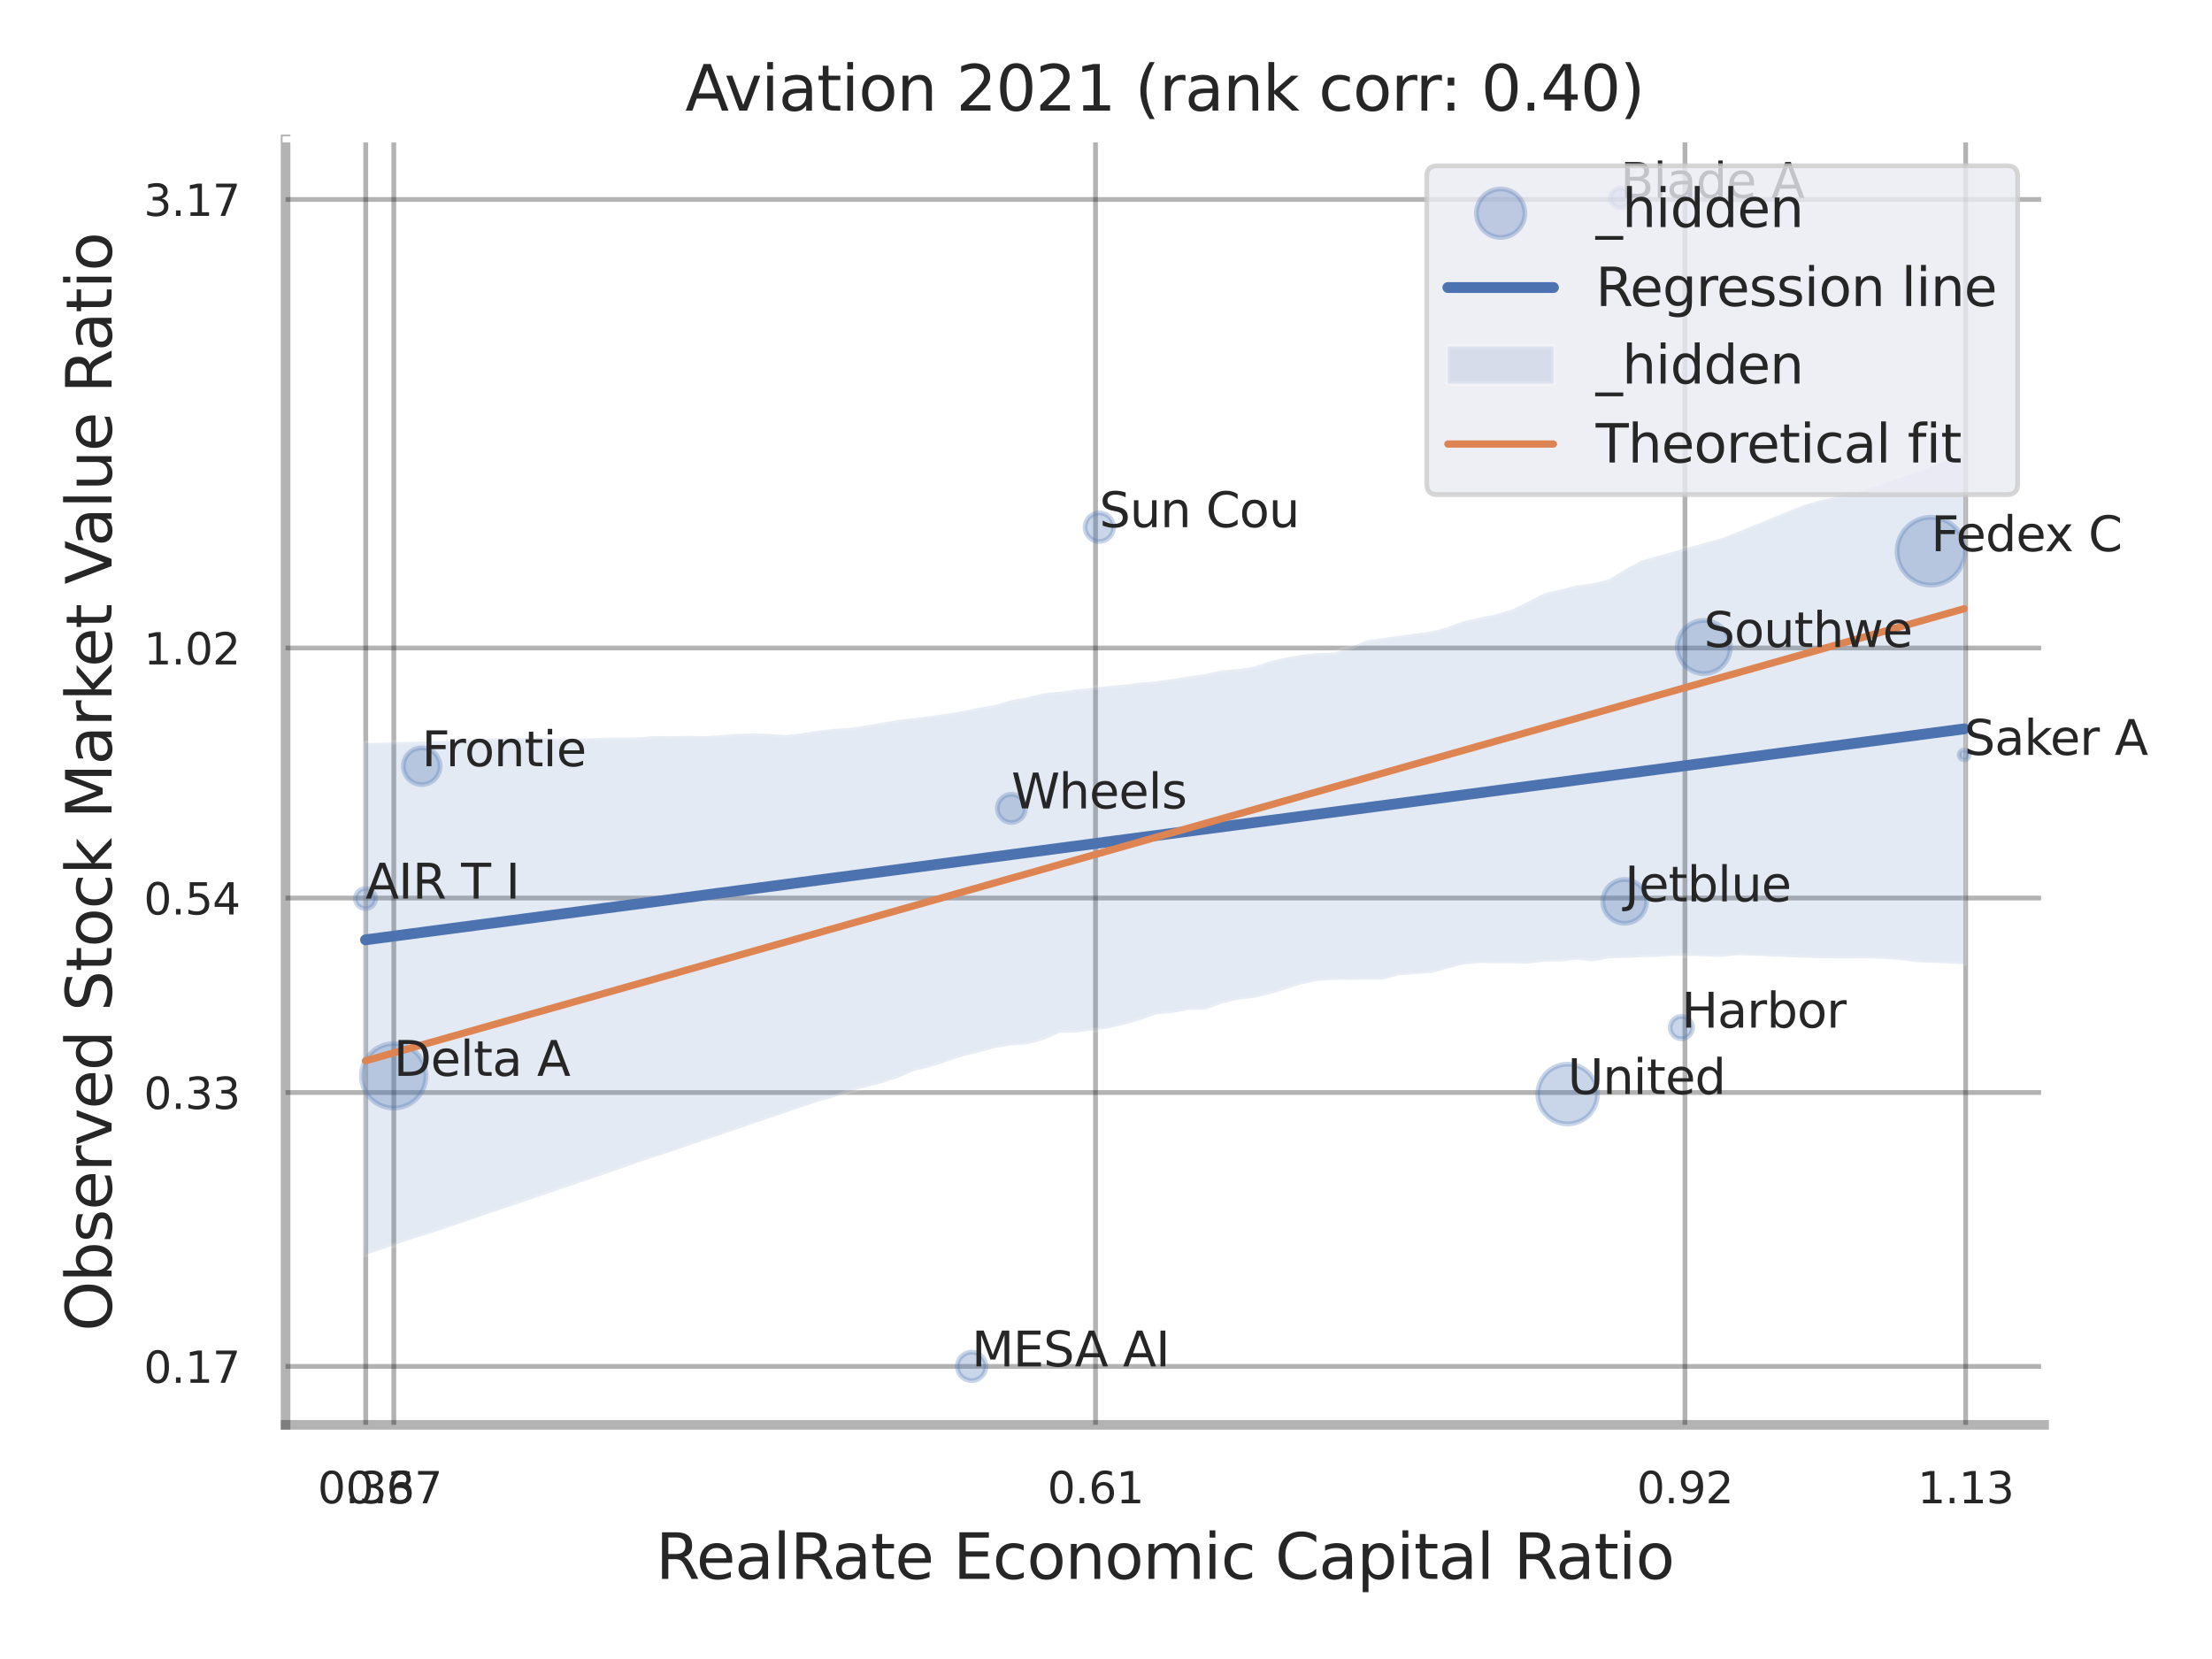 <?xml version="1.0" encoding="utf-8" standalone="no"?>
<!DOCTYPE svg PUBLIC "-//W3C//DTD SVG 1.1//EN"
  "http://www.w3.org/Graphics/SVG/1.1/DTD/svg11.dtd">
<svg xmlns:xlink="http://www.w3.org/1999/xlink" width="460.8pt" height="345.6pt" viewBox="0 0 460.8 345.6" xmlns="http://www.w3.org/2000/svg" version="1.1">
 <defs>
  <style type="text/css">*{stroke-linejoin: round; stroke-linecap: butt}</style>
 </defs>
 <g id="figure_1">
  <g id="patch_1">
   <path d="M 0 345.6 
L 460.8 345.6 
L 460.8 0 
L 0 0 
z
" style="fill: #ffffff"/>
  </g>
  <g id="axes_1">
   <g id="patch_2">
    <path d="M 59.49 296.82 
L 425.823 296.82 
L 425.823 29.04 
L 59.49 29.04 
z
" style="fill: #ffffff"/>
   </g>
   <g id="matplotlib.axis_1">
    <g id="xtick_1">
     <g id="line2d_1">
      <path d="M 76.191 296.82 
L 76.191 29.04 
" clip-path="url(#p0e4a8eac4a)" style="fill: none; stroke: #000000; stroke-opacity: 0.3; stroke-linecap: round"/>
     </g>
     <g id="text_1">
      <!-- 0.36 -->
      <g style="fill: #262626" transform="translate(66.172 313.159) scale(0.09 -0.09)">
       <defs>
        <path id="DejaVuSans-30" d="M 2034 4250 
Q 1547 4250 1301 3770 
Q 1056 3291 1056 2328 
Q 1056 1369 1301 889 
Q 1547 409 2034 409 
Q 2525 409 2770 889 
Q 3016 1369 3016 2328 
Q 3016 3291 2770 3770 
Q 2525 4250 2034 4250 
z
M 2034 4750 
Q 2819 4750 3233 4129 
Q 3647 3509 3647 2328 
Q 3647 1150 3233 529 
Q 2819 -91 2034 -91 
Q 1250 -91 836 529 
Q 422 1150 422 2328 
Q 422 3509 836 4129 
Q 1250 4750 2034 4750 
z
" transform="scale(0.016)"/>
        <path id="DejaVuSans-2e" d="M 684 794 
L 1344 794 
L 1344 0 
L 684 0 
L 684 794 
z
" transform="scale(0.016)"/>
        <path id="DejaVuSans-33" d="M 2597 2516 
Q 3050 2419 3304 2112 
Q 3559 1806 3559 1356 
Q 3559 666 3084 287 
Q 2609 -91 1734 -91 
Q 1441 -91 1130 -33 
Q 819 25 488 141 
L 488 750 
Q 750 597 1062 519 
Q 1375 441 1716 441 
Q 2309 441 2620 675 
Q 2931 909 2931 1356 
Q 2931 1769 2642 2001 
Q 2353 2234 1838 2234 
L 1294 2234 
L 1294 2753 
L 1863 2753 
Q 2328 2753 2575 2939 
Q 2822 3125 2822 3475 
Q 2822 3834 2567 4026 
Q 2313 4219 1838 4219 
Q 1578 4219 1281 4162 
Q 984 4106 628 3988 
L 628 4550 
Q 988 4650 1302 4700 
Q 1616 4750 1894 4750 
Q 2613 4750 3031 4423 
Q 3450 4097 3450 3541 
Q 3450 3153 3228 2886 
Q 3006 2619 2597 2516 
z
" transform="scale(0.016)"/>
        <path id="DejaVuSans-36" d="M 2113 2584 
Q 1688 2584 1439 2293 
Q 1191 2003 1191 1497 
Q 1191 994 1439 701 
Q 1688 409 2113 409 
Q 2538 409 2786 701 
Q 3034 994 3034 1497 
Q 3034 2003 2786 2293 
Q 2538 2584 2113 2584 
z
M 3366 4563 
L 3366 3988 
Q 3128 4100 2886 4159 
Q 2644 4219 2406 4219 
Q 1781 4219 1451 3797 
Q 1122 3375 1075 2522 
Q 1259 2794 1537 2939 
Q 1816 3084 2150 3084 
Q 2853 3084 3261 2657 
Q 3669 2231 3669 1497 
Q 3669 778 3244 343 
Q 2819 -91 2113 -91 
Q 1303 -91 875 529 
Q 447 1150 447 2328 
Q 447 3434 972 4092 
Q 1497 4750 2381 4750 
Q 2619 4750 2861 4703 
Q 3103 4656 3366 4563 
z
" transform="scale(0.016)"/>
       </defs>
       <use xlink:href="#DejaVuSans-30"/>
       <use xlink:href="#DejaVuSans-2e" transform="translate(63.623 0)"/>
       <use xlink:href="#DejaVuSans-33" transform="translate(95.41 0)"/>
       <use xlink:href="#DejaVuSans-36" transform="translate(159.033 0)"/>
      </g>
     </g>
    </g>
    <g id="xtick_2">
     <g id="line2d_2">
      <path d="M 82.038 296.82 
L 82.038 29.04 
" clip-path="url(#p0e4a8eac4a)" style="fill: none; stroke: #000000; stroke-opacity: 0.3; stroke-linecap: round"/>
     </g>
     <g id="text_2">
      <!-- 0.37 -->
      <g style="fill: #262626" transform="translate(72.019 313.159) scale(0.09 -0.09)">
       <defs>
        <path id="DejaVuSans-37" d="M 525 4666 
L 3525 4666 
L 3525 4397 
L 1831 0 
L 1172 0 
L 2766 4134 
L 525 4134 
L 525 4666 
z
" transform="scale(0.016)"/>
       </defs>
       <use xlink:href="#DejaVuSans-30"/>
       <use xlink:href="#DejaVuSans-2e" transform="translate(63.623 0)"/>
       <use xlink:href="#DejaVuSans-33" transform="translate(95.41 0)"/>
       <use xlink:href="#DejaVuSans-37" transform="translate(159.033 0)"/>
      </g>
     </g>
    </g>
    <g id="xtick_3">
     <g id="line2d_3">
      <path d="M 228.218 296.82 
L 228.218 29.04 
" clip-path="url(#p0e4a8eac4a)" style="fill: none; stroke: #000000; stroke-opacity: 0.3; stroke-linecap: round"/>
     </g>
     <g id="text_3">
      <!-- 0.61 -->
      <g style="fill: #262626" transform="translate(218.199 313.159) scale(0.09 -0.09)">
       <defs>
        <path id="DejaVuSans-31" d="M 794 531 
L 1825 531 
L 1825 4091 
L 703 3866 
L 703 4441 
L 1819 4666 
L 2450 4666 
L 2450 531 
L 3481 531 
L 3481 0 
L 794 0 
L 794 531 
z
" transform="scale(0.016)"/>
       </defs>
       <use xlink:href="#DejaVuSans-30"/>
       <use xlink:href="#DejaVuSans-2e" transform="translate(63.623 0)"/>
       <use xlink:href="#DejaVuSans-36" transform="translate(95.41 0)"/>
       <use xlink:href="#DejaVuSans-31" transform="translate(159.033 0)"/>
      </g>
     </g>
    </g>
    <g id="xtick_4">
     <g id="line2d_4">
      <path d="M 351.009 296.82 
L 351.009 29.04 
" clip-path="url(#p0e4a8eac4a)" style="fill: none; stroke: #000000; stroke-opacity: 0.3; stroke-linecap: round"/>
     </g>
     <g id="text_4">
      <!-- 0.92 -->
      <g style="fill: #262626" transform="translate(340.99 313.159) scale(0.09 -0.09)">
       <defs>
        <path id="DejaVuSans-39" d="M 703 97 
L 703 672 
Q 941 559 1184 500 
Q 1428 441 1663 441 
Q 2288 441 2617 861 
Q 2947 1281 2994 2138 
Q 2813 1869 2534 1725 
Q 2256 1581 1919 1581 
Q 1219 1581 811 2004 
Q 403 2428 403 3163 
Q 403 3881 828 4315 
Q 1253 4750 1959 4750 
Q 2769 4750 3195 4129 
Q 3622 3509 3622 2328 
Q 3622 1225 3098 567 
Q 2575 -91 1691 -91 
Q 1453 -91 1209 -44 
Q 966 3 703 97 
z
M 1959 2075 
Q 2384 2075 2632 2365 
Q 2881 2656 2881 3163 
Q 2881 3666 2632 3958 
Q 2384 4250 1959 4250 
Q 1534 4250 1286 3958 
Q 1038 3666 1038 3163 
Q 1038 2656 1286 2365 
Q 1534 2075 1959 2075 
z
" transform="scale(0.016)"/>
        <path id="DejaVuSans-32" d="M 1228 531 
L 3431 531 
L 3431 0 
L 469 0 
L 469 531 
Q 828 903 1448 1529 
Q 2069 2156 2228 2338 
Q 2531 2678 2651 2914 
Q 2772 3150 2772 3378 
Q 2772 3750 2511 3984 
Q 2250 4219 1831 4219 
Q 1534 4219 1204 4116 
Q 875 4013 500 3803 
L 500 4441 
Q 881 4594 1212 4672 
Q 1544 4750 1819 4750 
Q 2544 4750 2975 4387 
Q 3406 4025 3406 3419 
Q 3406 3131 3298 2873 
Q 3191 2616 2906 2266 
Q 2828 2175 2409 1742 
Q 1991 1309 1228 531 
z
" transform="scale(0.016)"/>
       </defs>
       <use xlink:href="#DejaVuSans-30"/>
       <use xlink:href="#DejaVuSans-2e" transform="translate(63.623 0)"/>
       <use xlink:href="#DejaVuSans-39" transform="translate(95.41 0)"/>
       <use xlink:href="#DejaVuSans-32" transform="translate(159.033 0)"/>
      </g>
     </g>
    </g>
    <g id="xtick_5">
     <g id="line2d_5">
      <path d="M 409.481 296.82 
L 409.481 29.04 
" clip-path="url(#p0e4a8eac4a)" style="fill: none; stroke: #000000; stroke-opacity: 0.3; stroke-linecap: round"/>
     </g>
     <g id="text_5">
      <!-- 1.13 -->
      <g style="fill: #262626" transform="translate(399.462 313.159) scale(0.09 -0.09)">
       <use xlink:href="#DejaVuSans-31"/>
       <use xlink:href="#DejaVuSans-2e" transform="translate(63.623 0)"/>
       <use xlink:href="#DejaVuSans-31" transform="translate(95.41 0)"/>
       <use xlink:href="#DejaVuSans-33" transform="translate(159.033 0)"/>
      </g>
     </g>
    </g>
    <g id="xtick_6"/>
    <g id="xtick_7"/>
    <g id="xtick_8"/>
    <g id="text_6">
     <!-- RealRate Economic Capital Ratio -->
     <g style="fill: #262626" transform="translate(136.603 328.908) scale(0.13 -0.13)">
      <defs>
       <path id="DejaVuSans-52" d="M 2841 2188 
Q 3044 2119 3236 1894 
Q 3428 1669 3622 1275 
L 4263 0 
L 3584 0 
L 2988 1197 
Q 2756 1666 2539 1819 
Q 2322 1972 1947 1972 
L 1259 1972 
L 1259 0 
L 628 0 
L 628 4666 
L 2053 4666 
Q 2853 4666 3247 4331 
Q 3641 3997 3641 3322 
Q 3641 2881 3436 2590 
Q 3231 2300 2841 2188 
z
M 1259 4147 
L 1259 2491 
L 2053 2491 
Q 2509 2491 2742 2702 
Q 2975 2913 2975 3322 
Q 2975 3731 2742 3939 
Q 2509 4147 2053 4147 
L 1259 4147 
z
" transform="scale(0.016)"/>
       <path id="DejaVuSans-65" d="M 3597 1894 
L 3597 1613 
L 953 1613 
Q 991 1019 1311 708 
Q 1631 397 2203 397 
Q 2534 397 2845 478 
Q 3156 559 3463 722 
L 3463 178 
Q 3153 47 2828 -22 
Q 2503 -91 2169 -91 
Q 1331 -91 842 396 
Q 353 884 353 1716 
Q 353 2575 817 3079 
Q 1281 3584 2069 3584 
Q 2775 3584 3186 3129 
Q 3597 2675 3597 1894 
z
M 3022 2063 
Q 3016 2534 2758 2815 
Q 2500 3097 2075 3097 
Q 1594 3097 1305 2825 
Q 1016 2553 972 2059 
L 3022 2063 
z
" transform="scale(0.016)"/>
       <path id="DejaVuSans-61" d="M 2194 1759 
Q 1497 1759 1228 1600 
Q 959 1441 959 1056 
Q 959 750 1161 570 
Q 1363 391 1709 391 
Q 2188 391 2477 730 
Q 2766 1069 2766 1631 
L 2766 1759 
L 2194 1759 
z
M 3341 1997 
L 3341 0 
L 2766 0 
L 2766 531 
Q 2569 213 2275 61 
Q 1981 -91 1556 -91 
Q 1019 -91 701 211 
Q 384 513 384 1019 
Q 384 1609 779 1909 
Q 1175 2209 1959 2209 
L 2766 2209 
L 2766 2266 
Q 2766 2663 2505 2880 
Q 2244 3097 1772 3097 
Q 1472 3097 1187 3025 
Q 903 2953 641 2809 
L 641 3341 
Q 956 3463 1253 3523 
Q 1550 3584 1831 3584 
Q 2591 3584 2966 3190 
Q 3341 2797 3341 1997 
z
" transform="scale(0.016)"/>
       <path id="DejaVuSans-6c" d="M 603 4863 
L 1178 4863 
L 1178 0 
L 603 0 
L 603 4863 
z
" transform="scale(0.016)"/>
       <path id="DejaVuSans-74" d="M 1172 4494 
L 1172 3500 
L 2356 3500 
L 2356 3053 
L 1172 3053 
L 1172 1153 
Q 1172 725 1289 603 
Q 1406 481 1766 481 
L 2356 481 
L 2356 0 
L 1766 0 
Q 1100 0 847 248 
Q 594 497 594 1153 
L 594 3053 
L 172 3053 
L 172 3500 
L 594 3500 
L 594 4494 
L 1172 4494 
z
" transform="scale(0.016)"/>
       <path id="DejaVuSans-20" transform="scale(0.016)"/>
       <path id="DejaVuSans-45" d="M 628 4666 
L 3578 4666 
L 3578 4134 
L 1259 4134 
L 1259 2753 
L 3481 2753 
L 3481 2222 
L 1259 2222 
L 1259 531 
L 3634 531 
L 3634 0 
L 628 0 
L 628 4666 
z
" transform="scale(0.016)"/>
       <path id="DejaVuSans-63" d="M 3122 3366 
L 3122 2828 
Q 2878 2963 2633 3030 
Q 2388 3097 2138 3097 
Q 1578 3097 1268 2742 
Q 959 2388 959 1747 
Q 959 1106 1268 751 
Q 1578 397 2138 397 
Q 2388 397 2633 464 
Q 2878 531 3122 666 
L 3122 134 
Q 2881 22 2623 -34 
Q 2366 -91 2075 -91 
Q 1284 -91 818 406 
Q 353 903 353 1747 
Q 353 2603 823 3093 
Q 1294 3584 2113 3584 
Q 2378 3584 2631 3529 
Q 2884 3475 3122 3366 
z
" transform="scale(0.016)"/>
       <path id="DejaVuSans-6f" d="M 1959 3097 
Q 1497 3097 1228 2736 
Q 959 2375 959 1747 
Q 959 1119 1226 758 
Q 1494 397 1959 397 
Q 2419 397 2687 759 
Q 2956 1122 2956 1747 
Q 2956 2369 2687 2733 
Q 2419 3097 1959 3097 
z
M 1959 3584 
Q 2709 3584 3137 3096 
Q 3566 2609 3566 1747 
Q 3566 888 3137 398 
Q 2709 -91 1959 -91 
Q 1206 -91 779 398 
Q 353 888 353 1747 
Q 353 2609 779 3096 
Q 1206 3584 1959 3584 
z
" transform="scale(0.016)"/>
       <path id="DejaVuSans-6e" d="M 3513 2113 
L 3513 0 
L 2938 0 
L 2938 2094 
Q 2938 2591 2744 2837 
Q 2550 3084 2163 3084 
Q 1697 3084 1428 2787 
Q 1159 2491 1159 1978 
L 1159 0 
L 581 0 
L 581 3500 
L 1159 3500 
L 1159 2956 
Q 1366 3272 1645 3428 
Q 1925 3584 2291 3584 
Q 2894 3584 3203 3211 
Q 3513 2838 3513 2113 
z
" transform="scale(0.016)"/>
       <path id="DejaVuSans-6d" d="M 3328 2828 
Q 3544 3216 3844 3400 
Q 4144 3584 4550 3584 
Q 5097 3584 5394 3201 
Q 5691 2819 5691 2113 
L 5691 0 
L 5113 0 
L 5113 2094 
Q 5113 2597 4934 2840 
Q 4756 3084 4391 3084 
Q 3944 3084 3684 2787 
Q 3425 2491 3425 1978 
L 3425 0 
L 2847 0 
L 2847 2094 
Q 2847 2600 2669 2842 
Q 2491 3084 2119 3084 
Q 1678 3084 1418 2786 
Q 1159 2488 1159 1978 
L 1159 0 
L 581 0 
L 581 3500 
L 1159 3500 
L 1159 2956 
Q 1356 3278 1631 3431 
Q 1906 3584 2284 3584 
Q 2666 3584 2933 3390 
Q 3200 3197 3328 2828 
z
" transform="scale(0.016)"/>
       <path id="DejaVuSans-69" d="M 603 3500 
L 1178 3500 
L 1178 0 
L 603 0 
L 603 3500 
z
M 603 4863 
L 1178 4863 
L 1178 4134 
L 603 4134 
L 603 4863 
z
" transform="scale(0.016)"/>
       <path id="DejaVuSans-43" d="M 4122 4306 
L 4122 3641 
Q 3803 3938 3442 4084 
Q 3081 4231 2675 4231 
Q 1875 4231 1450 3742 
Q 1025 3253 1025 2328 
Q 1025 1406 1450 917 
Q 1875 428 2675 428 
Q 3081 428 3442 575 
Q 3803 722 4122 1019 
L 4122 359 
Q 3791 134 3420 21 
Q 3050 -91 2638 -91 
Q 1578 -91 968 557 
Q 359 1206 359 2328 
Q 359 3453 968 4101 
Q 1578 4750 2638 4750 
Q 3056 4750 3426 4639 
Q 3797 4528 4122 4306 
z
" transform="scale(0.016)"/>
       <path id="DejaVuSans-70" d="M 1159 525 
L 1159 -1331 
L 581 -1331 
L 581 3500 
L 1159 3500 
L 1159 2969 
Q 1341 3281 1617 3432 
Q 1894 3584 2278 3584 
Q 2916 3584 3314 3078 
Q 3713 2572 3713 1747 
Q 3713 922 3314 415 
Q 2916 -91 2278 -91 
Q 1894 -91 1617 61 
Q 1341 213 1159 525 
z
M 3116 1747 
Q 3116 2381 2855 2742 
Q 2594 3103 2138 3103 
Q 1681 3103 1420 2742 
Q 1159 2381 1159 1747 
Q 1159 1113 1420 752 
Q 1681 391 2138 391 
Q 2594 391 2855 752 
Q 3116 1113 3116 1747 
z
" transform="scale(0.016)"/>
      </defs>
      <use xlink:href="#DejaVuSans-52"/>
      <use xlink:href="#DejaVuSans-65" transform="translate(64.982 0)"/>
      <use xlink:href="#DejaVuSans-61" transform="translate(126.506 0)"/>
      <use xlink:href="#DejaVuSans-6c" transform="translate(187.785 0)"/>
      <use xlink:href="#DejaVuSans-52" transform="translate(215.568 0)"/>
      <use xlink:href="#DejaVuSans-61" transform="translate(282.801 0)"/>
      <use xlink:href="#DejaVuSans-74" transform="translate(344.08 0)"/>
      <use xlink:href="#DejaVuSans-65" transform="translate(383.289 0)"/>
      <use xlink:href="#DejaVuSans-20" transform="translate(444.812 0)"/>
      <use xlink:href="#DejaVuSans-45" transform="translate(476.6 0)"/>
      <use xlink:href="#DejaVuSans-63" transform="translate(539.783 0)"/>
      <use xlink:href="#DejaVuSans-6f" transform="translate(594.764 0)"/>
      <use xlink:href="#DejaVuSans-6e" transform="translate(655.945 0)"/>
      <use xlink:href="#DejaVuSans-6f" transform="translate(719.324 0)"/>
      <use xlink:href="#DejaVuSans-6d" transform="translate(780.506 0)"/>
      <use xlink:href="#DejaVuSans-69" transform="translate(877.918 0)"/>
      <use xlink:href="#DejaVuSans-63" transform="translate(905.701 0)"/>
      <use xlink:href="#DejaVuSans-20" transform="translate(960.682 0)"/>
      <use xlink:href="#DejaVuSans-43" transform="translate(992.469 0)"/>
      <use xlink:href="#DejaVuSans-61" transform="translate(1062.293 0)"/>
      <use xlink:href="#DejaVuSans-70" transform="translate(1123.572 0)"/>
      <use xlink:href="#DejaVuSans-69" transform="translate(1187.049 0)"/>
      <use xlink:href="#DejaVuSans-74" transform="translate(1214.832 0)"/>
      <use xlink:href="#DejaVuSans-61" transform="translate(1254.041 0)"/>
      <use xlink:href="#DejaVuSans-6c" transform="translate(1315.32 0)"/>
      <use xlink:href="#DejaVuSans-20" transform="translate(1343.104 0)"/>
      <use xlink:href="#DejaVuSans-52" transform="translate(1374.891 0)"/>
      <use xlink:href="#DejaVuSans-61" transform="translate(1442.123 0)"/>
      <use xlink:href="#DejaVuSans-74" transform="translate(1503.402 0)"/>
      <use xlink:href="#DejaVuSans-69" transform="translate(1542.611 0)"/>
      <use xlink:href="#DejaVuSans-6f" transform="translate(1570.395 0)"/>
     </g>
    </g>
   </g>
   <g id="matplotlib.axis_2">
    <g id="ytick_1">
     <g id="line2d_6">
      <path d="M 59.49 284.647 
L 425.823 284.647 
" clip-path="url(#p0e4a8eac4a)" style="fill: none; stroke: #000000; stroke-opacity: 0.3; stroke-linecap: round"/>
     </g>
     <g id="text_7">
      <!-- 0.17 -->
      <g style="fill: #262626" transform="translate(29.951 288.066) scale(0.09 -0.09)">
       <use xlink:href="#DejaVuSans-30"/>
       <use xlink:href="#DejaVuSans-2e" transform="translate(63.623 0)"/>
       <use xlink:href="#DejaVuSans-31" transform="translate(95.41 0)"/>
       <use xlink:href="#DejaVuSans-37" transform="translate(159.033 0)"/>
      </g>
     </g>
    </g>
    <g id="ytick_2">
     <g id="line2d_7">
      <path d="M 59.49 227.594 
L 425.823 227.594 
" clip-path="url(#p0e4a8eac4a)" style="fill: none; stroke: #000000; stroke-opacity: 0.3; stroke-linecap: round"/>
     </g>
     <g id="text_8">
      <!-- 0.33 -->
      <g style="fill: #262626" transform="translate(29.951 231.014) scale(0.09 -0.09)">
       <use xlink:href="#DejaVuSans-30"/>
       <use xlink:href="#DejaVuSans-2e" transform="translate(63.623 0)"/>
       <use xlink:href="#DejaVuSans-33" transform="translate(95.41 0)"/>
       <use xlink:href="#DejaVuSans-33" transform="translate(159.033 0)"/>
      </g>
     </g>
    </g>
    <g id="ytick_3">
     <g id="line2d_8">
      <path d="M 59.49 187.079 
L 425.823 187.079 
" clip-path="url(#p0e4a8eac4a)" style="fill: none; stroke: #000000; stroke-opacity: 0.3; stroke-linecap: round"/>
     </g>
     <g id="text_9">
      <!-- 0.54 -->
      <g style="fill: #262626" transform="translate(29.951 190.498) scale(0.09 -0.09)">
       <defs>
        <path id="DejaVuSans-35" d="M 691 4666 
L 3169 4666 
L 3169 4134 
L 1269 4134 
L 1269 2991 
Q 1406 3038 1543 3061 
Q 1681 3084 1819 3084 
Q 2600 3084 3056 2656 
Q 3513 2228 3513 1497 
Q 3513 744 3044 326 
Q 2575 -91 1722 -91 
Q 1428 -91 1123 -41 
Q 819 9 494 109 
L 494 744 
Q 775 591 1075 516 
Q 1375 441 1709 441 
Q 2250 441 2565 725 
Q 2881 1009 2881 1497 
Q 2881 1984 2565 2268 
Q 2250 2553 1709 2553 
Q 1456 2553 1204 2497 
Q 953 2441 691 2322 
L 691 4666 
z
" transform="scale(0.016)"/>
        <path id="DejaVuSans-34" d="M 2419 4116 
L 825 1625 
L 2419 1625 
L 2419 4116 
z
M 2253 4666 
L 3047 4666 
L 3047 1625 
L 3713 1625 
L 3713 1100 
L 3047 1100 
L 3047 0 
L 2419 0 
L 2419 1100 
L 313 1100 
L 313 1709 
L 2253 4666 
z
" transform="scale(0.016)"/>
       </defs>
       <use xlink:href="#DejaVuSans-30"/>
       <use xlink:href="#DejaVuSans-2e" transform="translate(63.623 0)"/>
       <use xlink:href="#DejaVuSans-35" transform="translate(95.41 0)"/>
       <use xlink:href="#DejaVuSans-34" transform="translate(159.033 0)"/>
      </g>
     </g>
    </g>
    <g id="ytick_4">
     <g id="line2d_9">
      <path d="M 59.49 134.988 
L 425.823 134.988 
" clip-path="url(#p0e4a8eac4a)" style="fill: none; stroke: #000000; stroke-opacity: 0.3; stroke-linecap: round"/>
     </g>
     <g id="text_10">
      <!-- 1.02 -->
      <g style="fill: #262626" transform="translate(29.951 138.407) scale(0.09 -0.09)">
       <use xlink:href="#DejaVuSans-31"/>
       <use xlink:href="#DejaVuSans-2e" transform="translate(63.623 0)"/>
       <use xlink:href="#DejaVuSans-30" transform="translate(95.41 0)"/>
       <use xlink:href="#DejaVuSans-32" transform="translate(159.033 0)"/>
      </g>
     </g>
    </g>
    <g id="ytick_5">
     <g id="line2d_10">
      <path d="M 59.49 41.554 
L 425.823 41.554 
" clip-path="url(#p0e4a8eac4a)" style="fill: none; stroke: #000000; stroke-opacity: 0.3; stroke-linecap: round"/>
     </g>
     <g id="text_11">
      <!-- 3.17 -->
      <g style="fill: #262626" transform="translate(29.951 44.973) scale(0.09 -0.09)">
       <use xlink:href="#DejaVuSans-33"/>
       <use xlink:href="#DejaVuSans-2e" transform="translate(63.623 0)"/>
       <use xlink:href="#DejaVuSans-31" transform="translate(95.41 0)"/>
       <use xlink:href="#DejaVuSans-37" transform="translate(159.033 0)"/>
      </g>
     </g>
    </g>
    <g id="ytick_6"/>
    <g id="ytick_7"/>
    <g id="ytick_8"/>
    <g id="text_12">
     <!-- Observed Stock Market Value Ratio -->
     <g style="fill: #262626" transform="translate(23.247 277.332) rotate(-90) scale(0.13 -0.13)">
      <defs>
       <path id="DejaVuSans-4f" d="M 2522 4238 
Q 1834 4238 1429 3725 
Q 1025 3213 1025 2328 
Q 1025 1447 1429 934 
Q 1834 422 2522 422 
Q 3209 422 3611 934 
Q 4013 1447 4013 2328 
Q 4013 3213 3611 3725 
Q 3209 4238 2522 4238 
z
M 2522 4750 
Q 3503 4750 4090 4092 
Q 4678 3434 4678 2328 
Q 4678 1225 4090 567 
Q 3503 -91 2522 -91 
Q 1538 -91 948 565 
Q 359 1222 359 2328 
Q 359 3434 948 4092 
Q 1538 4750 2522 4750 
z
" transform="scale(0.016)"/>
       <path id="DejaVuSans-62" d="M 3116 1747 
Q 3116 2381 2855 2742 
Q 2594 3103 2138 3103 
Q 1681 3103 1420 2742 
Q 1159 2381 1159 1747 
Q 1159 1113 1420 752 
Q 1681 391 2138 391 
Q 2594 391 2855 752 
Q 3116 1113 3116 1747 
z
M 1159 2969 
Q 1341 3281 1617 3432 
Q 1894 3584 2278 3584 
Q 2916 3584 3314 3078 
Q 3713 2572 3713 1747 
Q 3713 922 3314 415 
Q 2916 -91 2278 -91 
Q 1894 -91 1617 61 
Q 1341 213 1159 525 
L 1159 0 
L 581 0 
L 581 4863 
L 1159 4863 
L 1159 2969 
z
" transform="scale(0.016)"/>
       <path id="DejaVuSans-73" d="M 2834 3397 
L 2834 2853 
Q 2591 2978 2328 3040 
Q 2066 3103 1784 3103 
Q 1356 3103 1142 2972 
Q 928 2841 928 2578 
Q 928 2378 1081 2264 
Q 1234 2150 1697 2047 
L 1894 2003 
Q 2506 1872 2764 1633 
Q 3022 1394 3022 966 
Q 3022 478 2636 193 
Q 2250 -91 1575 -91 
Q 1294 -91 989 -36 
Q 684 19 347 128 
L 347 722 
Q 666 556 975 473 
Q 1284 391 1588 391 
Q 1994 391 2212 530 
Q 2431 669 2431 922 
Q 2431 1156 2273 1281 
Q 2116 1406 1581 1522 
L 1381 1569 
Q 847 1681 609 1914 
Q 372 2147 372 2553 
Q 372 3047 722 3315 
Q 1072 3584 1716 3584 
Q 2034 3584 2315 3537 
Q 2597 3491 2834 3397 
z
" transform="scale(0.016)"/>
       <path id="DejaVuSans-72" d="M 2631 2963 
Q 2534 3019 2420 3045 
Q 2306 3072 2169 3072 
Q 1681 3072 1420 2755 
Q 1159 2438 1159 1844 
L 1159 0 
L 581 0 
L 581 3500 
L 1159 3500 
L 1159 2956 
Q 1341 3275 1631 3429 
Q 1922 3584 2338 3584 
Q 2397 3584 2469 3576 
Q 2541 3569 2628 3553 
L 2631 2963 
z
" transform="scale(0.016)"/>
       <path id="DejaVuSans-76" d="M 191 3500 
L 800 3500 
L 1894 563 
L 2988 3500 
L 3597 3500 
L 2284 0 
L 1503 0 
L 191 3500 
z
" transform="scale(0.016)"/>
       <path id="DejaVuSans-64" d="M 2906 2969 
L 2906 4863 
L 3481 4863 
L 3481 0 
L 2906 0 
L 2906 525 
Q 2725 213 2448 61 
Q 2172 -91 1784 -91 
Q 1150 -91 751 415 
Q 353 922 353 1747 
Q 353 2572 751 3078 
Q 1150 3584 1784 3584 
Q 2172 3584 2448 3432 
Q 2725 3281 2906 2969 
z
M 947 1747 
Q 947 1113 1208 752 
Q 1469 391 1925 391 
Q 2381 391 2643 752 
Q 2906 1113 2906 1747 
Q 2906 2381 2643 2742 
Q 2381 3103 1925 3103 
Q 1469 3103 1208 2742 
Q 947 2381 947 1747 
z
" transform="scale(0.016)"/>
       <path id="DejaVuSans-53" d="M 3425 4513 
L 3425 3897 
Q 3066 4069 2747 4153 
Q 2428 4238 2131 4238 
Q 1616 4238 1336 4038 
Q 1056 3838 1056 3469 
Q 1056 3159 1242 3001 
Q 1428 2844 1947 2747 
L 2328 2669 
Q 3034 2534 3370 2195 
Q 3706 1856 3706 1288 
Q 3706 609 3251 259 
Q 2797 -91 1919 -91 
Q 1588 -91 1214 -16 
Q 841 59 441 206 
L 441 856 
Q 825 641 1194 531 
Q 1563 422 1919 422 
Q 2459 422 2753 634 
Q 3047 847 3047 1241 
Q 3047 1584 2836 1778 
Q 2625 1972 2144 2069 
L 1759 2144 
Q 1053 2284 737 2584 
Q 422 2884 422 3419 
Q 422 4038 858 4394 
Q 1294 4750 2059 4750 
Q 2388 4750 2728 4690 
Q 3069 4631 3425 4513 
z
" transform="scale(0.016)"/>
       <path id="DejaVuSans-6b" d="M 581 4863 
L 1159 4863 
L 1159 1991 
L 2875 3500 
L 3609 3500 
L 1753 1863 
L 3688 0 
L 2938 0 
L 1159 1709 
L 1159 0 
L 581 0 
L 581 4863 
z
" transform="scale(0.016)"/>
       <path id="DejaVuSans-4d" d="M 628 4666 
L 1569 4666 
L 2759 1491 
L 3956 4666 
L 4897 4666 
L 4897 0 
L 4281 0 
L 4281 4097 
L 3078 897 
L 2444 897 
L 1241 4097 
L 1241 0 
L 628 0 
L 628 4666 
z
" transform="scale(0.016)"/>
       <path id="DejaVuSans-56" d="M 1831 0 
L 50 4666 
L 709 4666 
L 2188 738 
L 3669 4666 
L 4325 4666 
L 2547 0 
L 1831 0 
z
" transform="scale(0.016)"/>
       <path id="DejaVuSans-75" d="M 544 1381 
L 544 3500 
L 1119 3500 
L 1119 1403 
Q 1119 906 1312 657 
Q 1506 409 1894 409 
Q 2359 409 2629 706 
Q 2900 1003 2900 1516 
L 2900 3500 
L 3475 3500 
L 3475 0 
L 2900 0 
L 2900 538 
Q 2691 219 2414 64 
Q 2138 -91 1772 -91 
Q 1169 -91 856 284 
Q 544 659 544 1381 
z
M 1991 3584 
L 1991 3584 
z
" transform="scale(0.016)"/>
      </defs>
      <use xlink:href="#DejaVuSans-4f"/>
      <use xlink:href="#DejaVuSans-62" transform="translate(78.711 0)"/>
      <use xlink:href="#DejaVuSans-73" transform="translate(142.188 0)"/>
      <use xlink:href="#DejaVuSans-65" transform="translate(194.287 0)"/>
      <use xlink:href="#DejaVuSans-72" transform="translate(255.811 0)"/>
      <use xlink:href="#DejaVuSans-76" transform="translate(296.924 0)"/>
      <use xlink:href="#DejaVuSans-65" transform="translate(356.104 0)"/>
      <use xlink:href="#DejaVuSans-64" transform="translate(417.627 0)"/>
      <use xlink:href="#DejaVuSans-20" transform="translate(481.104 0)"/>
      <use xlink:href="#DejaVuSans-53" transform="translate(512.891 0)"/>
      <use xlink:href="#DejaVuSans-74" transform="translate(576.367 0)"/>
      <use xlink:href="#DejaVuSans-6f" transform="translate(615.576 0)"/>
      <use xlink:href="#DejaVuSans-63" transform="translate(676.758 0)"/>
      <use xlink:href="#DejaVuSans-6b" transform="translate(731.738 0)"/>
      <use xlink:href="#DejaVuSans-20" transform="translate(789.648 0)"/>
      <use xlink:href="#DejaVuSans-4d" transform="translate(821.436 0)"/>
      <use xlink:href="#DejaVuSans-61" transform="translate(907.715 0)"/>
      <use xlink:href="#DejaVuSans-72" transform="translate(968.994 0)"/>
      <use xlink:href="#DejaVuSans-6b" transform="translate(1010.107 0)"/>
      <use xlink:href="#DejaVuSans-65" transform="translate(1064.393 0)"/>
      <use xlink:href="#DejaVuSans-74" transform="translate(1125.916 0)"/>
      <use xlink:href="#DejaVuSans-20" transform="translate(1165.125 0)"/>
      <use xlink:href="#DejaVuSans-56" transform="translate(1196.912 0)"/>
      <use xlink:href="#DejaVuSans-61" transform="translate(1257.57 0)"/>
      <use xlink:href="#DejaVuSans-6c" transform="translate(1318.85 0)"/>
      <use xlink:href="#DejaVuSans-75" transform="translate(1346.633 0)"/>
      <use xlink:href="#DejaVuSans-65" transform="translate(1410.012 0)"/>
      <use xlink:href="#DejaVuSans-20" transform="translate(1471.535 0)"/>
      <use xlink:href="#DejaVuSans-52" transform="translate(1503.322 0)"/>
      <use xlink:href="#DejaVuSans-61" transform="translate(1570.555 0)"/>
      <use xlink:href="#DejaVuSans-74" transform="translate(1631.834 0)"/>
      <use xlink:href="#DejaVuSans-69" transform="translate(1671.043 0)"/>
      <use xlink:href="#DejaVuSans-6f" transform="translate(1698.826 0)"/>
     </g>
    </g>
   </g>
   <g id="PathCollection_1">
    <path d="M 82.012 230.839 
C 83.794 230.839 85.504 230.131 86.764 228.871 
C 88.024 227.611 88.732 225.901 88.732 224.119 
C 88.732 222.337 88.024 220.627 86.764 219.367 
C 85.504 218.107 83.794 217.399 82.012 217.399 
C 80.23 217.399 78.521 218.107 77.26 219.367 
C 76 220.627 75.292 222.337 75.292 224.119 
C 75.292 225.901 76 227.611 77.26 228.871 
C 78.521 230.131 80.23 230.839 82.012 230.839 
z
" clip-path="url(#p0e4a8eac4a)" style="fill: #4c72b0; fill-opacity: 0.3; stroke: #4c72b0; stroke-opacity: 0.3"/>
    <path d="M 354.944 140.317 
C 356.412 140.317 357.819 139.734 358.857 138.696 
C 359.894 137.659 360.477 136.252 360.477 134.784 
C 360.477 133.317 359.894 131.909 358.857 130.872 
C 357.819 129.834 356.412 129.251 354.944 129.251 
C 353.477 129.251 352.07 129.834 351.032 130.872 
C 349.995 131.909 349.412 133.317 349.412 134.784 
C 349.412 136.252 349.995 137.659 351.032 138.696 
C 352.07 139.734 353.477 140.317 354.944 140.317 
z
" clip-path="url(#p0e4a8eac4a)" style="fill: #4c72b0; fill-opacity: 0.3; stroke: #4c72b0; stroke-opacity: 0.3"/>
    <path d="M 326.571 234.134 
C 328.221 234.134 329.804 233.478 330.971 232.311 
C 332.138 231.144 332.794 229.561 332.794 227.911 
C 332.794 226.26 332.138 224.677 330.971 223.51 
C 329.804 222.343 328.221 221.688 326.571 221.688 
C 324.92 221.688 323.337 222.343 322.17 223.51 
C 321.003 224.677 320.348 226.26 320.348 227.911 
C 320.348 229.561 321.003 231.144 322.17 232.311 
C 323.337 233.478 324.92 234.134 326.571 234.134 
z
" clip-path="url(#p0e4a8eac4a)" style="fill: #4c72b0; fill-opacity: 0.3; stroke: #4c72b0; stroke-opacity: 0.3"/>
    <path d="M 76.141 189.302 
C 76.701 189.302 77.238 189.079 77.634 188.683 
C 78.03 188.287 78.253 187.75 78.253 187.19 
C 78.253 186.631 78.03 186.093 77.634 185.698 
C 77.238 185.302 76.701 185.079 76.141 185.079 
C 75.582 185.079 75.045 185.302 74.649 185.698 
C 74.253 186.093 74.03 186.631 74.03 187.19 
C 74.03 187.75 74.253 188.287 74.649 188.683 
C 75.045 189.079 75.582 189.302 76.141 189.302 
z
" clip-path="url(#p0e4a8eac4a)" style="fill: #4c72b0; fill-opacity: 0.3; stroke: #4c72b0; stroke-opacity: 0.3"/>
    <path d="M 202.409 287.618 
C 203.196 287.618 203.952 287.305 204.509 286.748 
C 205.066 286.191 205.379 285.436 205.379 284.648 
C 205.379 283.86 205.066 283.105 204.509 282.548 
C 203.952 281.991 203.196 281.678 202.409 281.678 
C 201.621 281.678 200.865 281.991 200.308 282.548 
C 199.751 283.105 199.438 283.86 199.438 284.648 
C 199.438 285.436 199.751 286.191 200.308 286.748 
C 200.865 287.305 201.621 287.618 202.409 287.618 
z
" clip-path="url(#p0e4a8eac4a)" style="fill: #4c72b0; fill-opacity: 0.3; stroke: #4c72b0; stroke-opacity: 0.3"/>
    <path d="M 350.261 216.398 
C 350.878 216.398 351.47 216.153 351.906 215.717 
C 352.343 215.28 352.588 214.688 352.588 214.071 
C 352.588 213.454 352.343 212.862 351.906 212.426 
C 351.47 211.989 350.878 211.744 350.261 211.744 
C 349.644 211.744 349.052 211.989 348.615 212.426 
C 348.179 212.862 347.934 213.454 347.934 214.071 
C 347.934 214.688 348.179 215.28 348.615 215.717 
C 349.052 216.153 349.644 216.398 350.261 216.398 
z
" clip-path="url(#p0e4a8eac4a)" style="fill: #4c72b0; fill-opacity: 0.3; stroke: #4c72b0; stroke-opacity: 0.3"/>
    <path d="M 402.26 121.894 
C 404.135 121.894 405.934 121.149 407.26 119.823 
C 408.586 118.497 409.331 116.699 409.331 114.823 
C 409.331 112.948 408.586 111.149 407.26 109.823 
C 405.934 108.497 404.135 107.752 402.26 107.752 
C 400.385 107.752 398.586 108.497 397.26 109.823 
C 395.934 111.149 395.189 112.948 395.189 114.823 
C 395.189 116.699 395.934 118.497 397.26 119.823 
C 398.586 121.149 400.385 121.894 402.26 121.894 
z
" clip-path="url(#p0e4a8eac4a)" style="fill: #4c72b0; fill-opacity: 0.3; stroke: #4c72b0; stroke-opacity: 0.3"/>
    <path d="M 409.171 158.291 
C 409.445 158.291 409.708 158.182 409.901 157.989 
C 410.095 157.795 410.204 157.533 410.204 157.259 
C 410.204 156.985 410.095 156.722 409.901 156.528 
C 409.708 156.335 409.445 156.226 409.171 156.226 
C 408.897 156.226 408.635 156.335 408.441 156.528 
C 408.247 156.722 408.139 156.985 408.139 157.259 
C 408.139 157.533 408.247 157.795 408.441 157.989 
C 408.635 158.182 408.897 158.291 409.171 158.291 
z
" clip-path="url(#p0e4a8eac4a)" style="fill: #4c72b0; fill-opacity: 0.3; stroke: #4c72b0; stroke-opacity: 0.3"/>
    <path d="M 338.455 192.342 
C 339.666 192.342 340.828 191.861 341.684 191.005 
C 342.54 190.149 343.021 188.988 343.021 187.777 
C 343.021 186.566 342.54 185.404 341.684 184.548 
C 340.828 183.692 339.666 183.211 338.455 183.211 
C 337.244 183.211 336.083 183.692 335.227 184.548 
C 334.371 185.404 333.889 186.566 333.889 187.777 
C 333.889 188.988 334.371 190.149 335.227 191.005 
C 336.083 191.861 337.244 192.342 338.455 192.342 
z
" clip-path="url(#p0e4a8eac4a)" style="fill: #4c72b0; fill-opacity: 0.3; stroke: #4c72b0; stroke-opacity: 0.3"/>
    <path d="M 87.856 163.445 
C 88.872 163.445 89.846 163.042 90.564 162.324 
C 91.282 161.606 91.686 160.632 91.686 159.616 
C 91.686 158.6 91.282 157.626 90.564 156.908 
C 89.846 156.19 88.872 155.787 87.856 155.787 
C 86.841 155.787 85.867 156.19 85.149 156.908 
C 84.431 157.626 84.027 158.6 84.027 159.616 
C 84.027 160.632 84.431 161.606 85.149 162.324 
C 85.867 163.042 86.841 163.445 87.856 163.445 
z
" clip-path="url(#p0e4a8eac4a)" style="fill: #4c72b0; fill-opacity: 0.3; stroke: #4c72b0; stroke-opacity: 0.3"/>
    <path d="M 229.01 112.793 
C 229.799 112.793 230.556 112.48 231.113 111.922 
C 231.671 111.364 231.984 110.608 231.984 109.819 
C 231.984 109.031 231.671 108.274 231.113 107.717 
C 230.556 107.159 229.799 106.846 229.01 106.846 
C 228.222 106.846 227.465 107.159 226.908 107.717 
C 226.35 108.274 226.037 109.031 226.037 109.819 
C 226.037 110.608 226.35 111.364 226.908 111.922 
C 227.465 112.48 228.222 112.793 229.01 112.793 
z
" clip-path="url(#p0e4a8eac4a)" style="fill: #4c72b0; fill-opacity: 0.3; stroke: #4c72b0; stroke-opacity: 0.3"/>
    <path d="M 337.534 43.263 
C 338.078 43.263 338.6 43.047 338.985 42.663 
C 339.37 42.278 339.586 41.756 339.586 41.212 
C 339.586 40.668 339.37 40.146 338.985 39.761 
C 338.6 39.376 338.078 39.16 337.534 39.16 
C 336.99 39.16 336.468 39.376 336.084 39.761 
C 335.699 40.146 335.483 40.668 335.483 41.212 
C 335.483 41.756 335.699 42.278 336.084 42.663 
C 336.468 43.047 336.99 43.263 337.534 43.263 
z
" clip-path="url(#p0e4a8eac4a)" style="fill: #4c72b0; fill-opacity: 0.3; stroke: #4c72b0; stroke-opacity: 0.3"/>
    <path d="M 210.691 171.342 
C 211.47 171.342 212.217 171.032 212.768 170.482 
C 213.318 169.931 213.628 169.184 213.628 168.405 
C 213.628 167.627 213.318 166.88 212.768 166.329 
C 212.217 165.778 211.47 165.469 210.691 165.469 
C 209.912 165.469 209.165 165.778 208.615 166.329 
C 208.064 166.88 207.755 167.627 207.755 168.405 
C 207.755 169.184 208.064 169.931 208.615 170.482 
C 209.165 171.032 209.912 171.342 210.691 171.342 
z
" clip-path="url(#p0e4a8eac4a)" style="fill: #4c72b0; fill-opacity: 0.3; stroke: #4c72b0; stroke-opacity: 0.3"/>
   </g>
   <g id="FillBetweenPolyCollection_1">
    <defs>
     <path id="mf6b0164da1" d="M 76.141 -190.816 
L 76.141 -84.179 
L 79.505 -85.299 
L 82.869 -86.463 
L 86.233 -87.633 
L 89.597 -88.632 
L 92.961 -89.761 
L 96.325 -90.921 
L 99.689 -92.065 
L 103.053 -93.208 
L 106.417 -94.352 
L 109.781 -95.495 
L 113.145 -96.639 
L 116.509 -97.783 
L 119.873 -98.926 
L 123.237 -100.07 
L 126.601 -101.213 
L 129.964 -102.359 
L 133.328 -103.583 
L 136.692 -104.644 
L 140.056 -105.788 
L 143.42 -106.932 
L 146.784 -108.075 
L 150.148 -109.219 
L 153.512 -110.362 
L 156.876 -111.506 
L 160.24 -112.65 
L 163.604 -113.793 
L 166.968 -114.937 
L 170.332 -116.08 
L 173.696 -117.018 
L 177.06 -118.291 
L 180.424 -119.11 
L 183.787 -119.976 
L 187.151 -121.095 
L 190.515 -122.554 
L 193.879 -123.323 
L 197.243 -124.463 
L 200.607 -125.567 
L 203.971 -126.36 
L 207.335 -127.293 
L 210.699 -127.815 
L 214.063 -128.059 
L 217.427 -128.979 
L 220.791 -130.445 
L 224.155 -130.505 
L 227.519 -130.969 
L 230.883 -131.345 
L 234.247 -132.167 
L 237.61 -133.129 
L 240.974 -134.301 
L 244.338 -134.604 
L 247.702 -135.223 
L 251.066 -135.277 
L 254.43 -136.486 
L 257.794 -137.339 
L 261.158 -137.721 
L 264.522 -138.497 
L 267.886 -139.511 
L 271.25 -140.601 
L 274.614 -141.284 
L 277.978 -141.476 
L 281.342 -141.492 
L 284.706 -141.507 
L 288.07 -141.519 
L 291.433 -142.437 
L 294.797 -142.68 
L 298.161 -142.927 
L 301.525 -143.82 
L 304.889 -144.713 
L 308.253 -144.981 
L 311.617 -144.94 
L 314.981 -144.914 
L 318.345 -144.868 
L 321.709 -145.287 
L 325.073 -145.3 
L 328.437 -145.692 
L 331.801 -145.306 
L 335.165 -145.967 
L 338.529 -146.018 
L 341.893 -146.195 
L 345.256 -146.25 
L 348.62 -146.481 
L 351.984 -146.494 
L 355.348 -146.381 
L 358.712 -146.27 
L 362.076 -146.635 
L 365.44 -146.502 
L 368.804 -146.37 
L 372.168 -146.24 
L 375.532 -146.11 
L 378.896 -145.982 
L 382.26 -145.975 
L 385.624 -145.974 
L 388.988 -145.963 
L 392.352 -145.862 
L 395.715 -145.642 
L 399.079 -145.176 
L 402.443 -145.039 
L 405.807 -144.906 
L 409.171 -144.756 
L 409.171 -250.957 
L 409.171 -250.957 
L 405.807 -249.705 
L 402.443 -248.449 
L 399.079 -247.091 
L 395.715 -245.955 
L 392.352 -244.718 
L 388.988 -243.708 
L 385.624 -242.913 
L 382.26 -242.118 
L 378.896 -241.293 
L 375.532 -240.322 
L 372.168 -238.95 
L 368.804 -237.577 
L 365.44 -236.204 
L 362.076 -234.829 
L 358.712 -233.504 
L 355.348 -232.565 
L 351.984 -231.625 
L 348.62 -230.685 
L 345.256 -229.746 
L 341.893 -228.806 
L 338.529 -227.002 
L 335.165 -224.919 
L 331.801 -224.088 
L 328.437 -223.651 
L 325.073 -222.785 
L 321.709 -222.025 
L 318.345 -220.274 
L 314.981 -218.654 
L 311.617 -217.61 
L 308.253 -216.944 
L 304.889 -216.173 
L 301.525 -214.944 
L 298.161 -214.053 
L 294.797 -213.601 
L 291.433 -213.148 
L 288.07 -212.695 
L 284.706 -212.239 
L 281.342 -210.768 
L 277.978 -209.658 
L 274.614 -209.572 
L 271.25 -209.207 
L 267.886 -208.621 
L 264.522 -207.847 
L 261.158 -206.693 
L 257.794 -206.19 
L 254.43 -205.957 
L 251.066 -205.176 
L 247.702 -204.711 
L 244.338 -204.152 
L 240.974 -203.688 
L 237.61 -203.395 
L 234.247 -202.997 
L 230.883 -202.676 
L 227.519 -202.307 
L 224.155 -201.967 
L 220.791 -201.519 
L 217.427 -201.192 
L 214.063 -200.355 
L 210.699 -199.758 
L 207.335 -198.737 
L 203.971 -198.183 
L 200.607 -197.479 
L 197.243 -196.912 
L 193.879 -196.454 
L 190.515 -196.006 
L 187.151 -195.618 
L 183.787 -195.057 
L 180.424 -194.473 
L 177.06 -193.969 
L 173.696 -193.766 
L 170.332 -193.385 
L 166.968 -192.818 
L 163.604 -192.446 
L 160.24 -192.731 
L 156.876 -192.818 
L 153.512 -192.725 
L 150.148 -192.445 
L 146.784 -192.256 
L 143.42 -192.332 
L 140.056 -192.234 
L 136.692 -192.281 
L 133.328 -192.02 
L 129.964 -191.941 
L 126.601 -191.955 
L 123.237 -191.821 
L 119.873 -191.612 
L 116.509 -191.646 
L 113.145 -191.962 
L 109.781 -191.855 
L 106.417 -191.744 
L 103.053 -191.772 
L 99.689 -191.522 
L 96.325 -191.41 
L 92.961 -191.292 
L 89.597 -191.133 
L 86.233 -191.085 
L 82.869 -190.99 
L 79.505 -190.882 
L 76.141 -190.816 
z
" style="stroke: #ffffff; stroke-opacity: 0.15"/>
    </defs>
    <g clip-path="url(#p0e4a8eac4a)">
     <use xlink:href="#mf6b0164da1" x="0" y="345.6" style="fill: #4c72b0; fill-opacity: 0.15; stroke: #ffffff; stroke-opacity: 0.15"/>
    </g>
   </g>
   <g id="line2d_11">
    <path d="M 76.141 195.785 
L 79.505 195.341 
L 82.869 194.897 
L 86.233 194.453 
L 89.597 194.01 
L 92.961 193.566 
L 96.325 193.122 
L 99.689 192.678 
L 103.053 192.234 
L 106.417 191.79 
L 109.781 191.346 
L 113.145 190.902 
L 116.509 190.458 
L 119.873 190.014 
L 123.237 189.57 
L 126.601 189.126 
L 129.964 188.683 
L 133.328 188.239 
L 136.692 187.795 
L 140.056 187.351 
L 143.42 186.907 
L 146.784 186.463 
L 150.148 186.019 
L 153.512 185.575 
L 156.876 185.131 
L 160.24 184.687 
L 163.604 184.243 
L 166.968 183.799 
L 170.332 183.356 
L 173.696 182.912 
L 177.06 182.468 
L 180.424 182.024 
L 183.787 181.58 
L 187.151 181.136 
L 190.515 180.692 
L 193.879 180.248 
L 197.243 179.804 
L 200.607 179.36 
L 203.971 178.916 
L 207.335 178.472 
L 210.699 178.029 
L 214.063 177.585 
L 217.427 177.141 
L 220.791 176.697 
L 224.155 176.253 
L 227.519 175.809 
L 230.883 175.365 
L 234.247 174.921 
L 237.61 174.477 
L 240.974 174.033 
L 244.338 173.589 
L 247.702 173.145 
L 251.066 172.701 
L 254.43 172.258 
L 257.794 171.814 
L 261.158 171.37 
L 264.522 170.926 
L 267.886 170.482 
L 271.25 170.038 
L 274.614 169.594 
L 277.978 169.15 
L 281.342 168.706 
L 284.706 168.262 
L 288.07 167.818 
L 291.433 167.374 
L 294.797 166.931 
L 298.161 166.487 
L 301.525 166.043 
L 304.889 165.599 
L 308.253 165.155 
L 311.617 164.711 
L 314.981 164.267 
L 318.345 163.823 
L 321.709 163.379 
L 325.073 162.935 
L 328.437 162.491 
L 331.801 162.047 
L 335.165 161.604 
L 338.529 161.16 
L 341.893 160.716 
L 345.256 160.272 
L 348.62 159.828 
L 351.984 159.384 
L 355.348 158.94 
L 358.712 158.496 
L 362.076 158.052 
L 365.44 157.608 
L 368.804 157.164 
L 372.168 156.72 
L 375.532 156.277 
L 378.896 155.833 
L 382.26 155.389 
L 385.624 154.945 
L 388.988 154.501 
L 392.352 154.057 
L 395.715 153.613 
L 399.079 153.169 
L 402.443 152.725 
L 405.807 152.281 
L 409.171 151.837 
" clip-path="url(#p0e4a8eac4a)" style="fill: none; stroke: #4c72b0; stroke-width: 2.25; stroke-linecap: round"/>
   </g>
   <g id="line2d_12">
    <path d="M 82.012 219.333 
L 354.944 142.143 
L 326.571 150.168 
L 76.141 220.994 
L 202.409 185.283 
L 350.261 143.468 
L 402.26 128.761 
L 409.171 126.807 
L 338.455 146.807 
L 87.856 217.68 
L 229.01 177.759 
L 337.534 147.067 
L 210.691 182.94 
" clip-path="url(#p0e4a8eac4a)" style="fill: none; stroke: #dd8452; stroke-width: 1.5; stroke-linecap: round"/>
   </g>
   <g id="patch_3">
    <path d="M 59.49 296.82 
L 59.49 29.04 
" style="fill: none; opacity: 0.3; stroke: #000000; stroke-width: 2; stroke-linejoin: miter; stroke-linecap: square"/>
   </g>
   <g id="patch_4">
    <path d="M 425.823 296.82 
L 425.823 29.04 
" style="fill: none; stroke: #ffffff; stroke-width: 1.25; stroke-linejoin: miter; stroke-linecap: square"/>
   </g>
   <g id="patch_5">
    <path d="M 59.49 296.82 
L 425.823 296.82 
" style="fill: none; opacity: 0.3; stroke: #000000; stroke-width: 2; stroke-linejoin: miter; stroke-linecap: square"/>
   </g>
   <g id="patch_6">
    <path d="M 59.49 29.04 
L 425.823 29.04 
" style="fill: none; stroke: #ffffff; stroke-width: 1.25; stroke-linejoin: miter; stroke-linecap: square"/>
   </g>
   <g id="text_13">
    <!-- Delta A -->
    <g style="fill: #262626" transform="translate(82.012 224.119) scale(0.1 -0.1)">
     <defs>
      <path id="DejaVuSans-44" d="M 1259 4147 
L 1259 519 
L 2022 519 
Q 2988 519 3436 956 
Q 3884 1394 3884 2338 
Q 3884 3275 3436 3711 
Q 2988 4147 2022 4147 
L 1259 4147 
z
M 628 4666 
L 1925 4666 
Q 3281 4666 3915 4102 
Q 4550 3538 4550 2338 
Q 4550 1131 3912 565 
Q 3275 0 1925 0 
L 628 0 
L 628 4666 
z
" transform="scale(0.016)"/>
      <path id="DejaVuSans-41" d="M 2188 4044 
L 1331 1722 
L 3047 1722 
L 2188 4044 
z
M 1831 4666 
L 2547 4666 
L 4325 0 
L 3669 0 
L 3244 1197 
L 1141 1197 
L 716 0 
L 50 0 
L 1831 4666 
z
" transform="scale(0.016)"/>
     </defs>
     <use xlink:href="#DejaVuSans-44"/>
     <use xlink:href="#DejaVuSans-65" transform="translate(77.002 0)"/>
     <use xlink:href="#DejaVuSans-6c" transform="translate(138.525 0)"/>
     <use xlink:href="#DejaVuSans-74" transform="translate(166.309 0)"/>
     <use xlink:href="#DejaVuSans-61" transform="translate(205.518 0)"/>
     <use xlink:href="#DejaVuSans-20" transform="translate(266.797 0)"/>
     <use xlink:href="#DejaVuSans-41" transform="translate(298.584 0)"/>
    </g>
   </g>
   <g id="text_14">
    <!-- Southwe -->
    <g style="fill: #262626" transform="translate(354.944 134.784) scale(0.1 -0.1)">
     <defs>
      <path id="DejaVuSans-68" d="M 3513 2113 
L 3513 0 
L 2938 0 
L 2938 2094 
Q 2938 2591 2744 2837 
Q 2550 3084 2163 3084 
Q 1697 3084 1428 2787 
Q 1159 2491 1159 1978 
L 1159 0 
L 581 0 
L 581 4863 
L 1159 4863 
L 1159 2956 
Q 1366 3272 1645 3428 
Q 1925 3584 2291 3584 
Q 2894 3584 3203 3211 
Q 3513 2838 3513 2113 
z
" transform="scale(0.016)"/>
      <path id="DejaVuSans-77" d="M 269 3500 
L 844 3500 
L 1563 769 
L 2278 3500 
L 2956 3500 
L 3675 769 
L 4391 3500 
L 4966 3500 
L 4050 0 
L 3372 0 
L 2619 2869 
L 1863 0 
L 1184 0 
L 269 3500 
z
" transform="scale(0.016)"/>
     </defs>
     <use xlink:href="#DejaVuSans-53"/>
     <use xlink:href="#DejaVuSans-6f" transform="translate(63.477 0)"/>
     <use xlink:href="#DejaVuSans-75" transform="translate(124.658 0)"/>
     <use xlink:href="#DejaVuSans-74" transform="translate(188.037 0)"/>
     <use xlink:href="#DejaVuSans-68" transform="translate(227.246 0)"/>
     <use xlink:href="#DejaVuSans-77" transform="translate(290.625 0)"/>
     <use xlink:href="#DejaVuSans-65" transform="translate(372.412 0)"/>
    </g>
   </g>
   <g id="text_15">
    <!-- United  -->
    <g style="fill: #262626" transform="translate(326.571 227.911) scale(0.1 -0.1)">
     <defs>
      <path id="DejaVuSans-55" d="M 556 4666 
L 1191 4666 
L 1191 1831 
Q 1191 1081 1462 751 
Q 1734 422 2344 422 
Q 2950 422 3222 751 
Q 3494 1081 3494 1831 
L 3494 4666 
L 4128 4666 
L 4128 1753 
Q 4128 841 3676 375 
Q 3225 -91 2344 -91 
Q 1459 -91 1007 375 
Q 556 841 556 1753 
L 556 4666 
z
" transform="scale(0.016)"/>
     </defs>
     <use xlink:href="#DejaVuSans-55"/>
     <use xlink:href="#DejaVuSans-6e" transform="translate(73.193 0)"/>
     <use xlink:href="#DejaVuSans-69" transform="translate(136.572 0)"/>
     <use xlink:href="#DejaVuSans-74" transform="translate(164.355 0)"/>
     <use xlink:href="#DejaVuSans-65" transform="translate(203.564 0)"/>
     <use xlink:href="#DejaVuSans-64" transform="translate(265.088 0)"/>
     <use xlink:href="#DejaVuSans-20" transform="translate(328.564 0)"/>
    </g>
   </g>
   <g id="text_16">
    <!-- AIR T I -->
    <g style="fill: #262626" transform="translate(76.141 187.19) scale(0.1 -0.1)">
     <defs>
      <path id="DejaVuSans-49" d="M 628 4666 
L 1259 4666 
L 1259 0 
L 628 0 
L 628 4666 
z
" transform="scale(0.016)"/>
      <path id="DejaVuSans-54" d="M -19 4666 
L 3928 4666 
L 3928 4134 
L 2272 4134 
L 2272 0 
L 1638 0 
L 1638 4134 
L -19 4134 
L -19 4666 
z
" transform="scale(0.016)"/>
     </defs>
     <use xlink:href="#DejaVuSans-41"/>
     <use xlink:href="#DejaVuSans-49" transform="translate(68.408 0)"/>
     <use xlink:href="#DejaVuSans-52" transform="translate(97.9 0)"/>
     <use xlink:href="#DejaVuSans-20" transform="translate(167.383 0)"/>
     <use xlink:href="#DejaVuSans-54" transform="translate(199.17 0)"/>
     <use xlink:href="#DejaVuSans-20" transform="translate(260.254 0)"/>
     <use xlink:href="#DejaVuSans-49" transform="translate(292.041 0)"/>
    </g>
   </g>
   <g id="text_17">
    <!-- MESA AI -->
    <g style="fill: #262626" transform="translate(202.409 284.648) scale(0.1 -0.1)">
     <use xlink:href="#DejaVuSans-4d"/>
     <use xlink:href="#DejaVuSans-45" transform="translate(86.279 0)"/>
     <use xlink:href="#DejaVuSans-53" transform="translate(149.463 0)"/>
     <use xlink:href="#DejaVuSans-41" transform="translate(214.814 0)"/>
     <use xlink:href="#DejaVuSans-20" transform="translate(283.223 0)"/>
     <use xlink:href="#DejaVuSans-41" transform="translate(315.01 0)"/>
     <use xlink:href="#DejaVuSans-49" transform="translate(383.418 0)"/>
    </g>
   </g>
   <g id="text_18">
    <!-- Harbor  -->
    <g style="fill: #262626" transform="translate(350.261 214.071) scale(0.1 -0.1)">
     <defs>
      <path id="DejaVuSans-48" d="M 628 4666 
L 1259 4666 
L 1259 2753 
L 3553 2753 
L 3553 4666 
L 4184 4666 
L 4184 0 
L 3553 0 
L 3553 2222 
L 1259 2222 
L 1259 0 
L 628 0 
L 628 4666 
z
" transform="scale(0.016)"/>
     </defs>
     <use xlink:href="#DejaVuSans-48"/>
     <use xlink:href="#DejaVuSans-61" transform="translate(75.195 0)"/>
     <use xlink:href="#DejaVuSans-72" transform="translate(136.475 0)"/>
     <use xlink:href="#DejaVuSans-62" transform="translate(177.588 0)"/>
     <use xlink:href="#DejaVuSans-6f" transform="translate(241.064 0)"/>
     <use xlink:href="#DejaVuSans-72" transform="translate(302.246 0)"/>
     <use xlink:href="#DejaVuSans-20" transform="translate(343.359 0)"/>
    </g>
   </g>
   <g id="text_19">
    <!-- Fedex C -->
    <g style="fill: #262626" transform="translate(402.26 114.823) scale(0.1 -0.1)">
     <defs>
      <path id="DejaVuSans-46" d="M 628 4666 
L 3309 4666 
L 3309 4134 
L 1259 4134 
L 1259 2759 
L 3109 2759 
L 3109 2228 
L 1259 2228 
L 1259 0 
L 628 0 
L 628 4666 
z
" transform="scale(0.016)"/>
      <path id="DejaVuSans-78" d="M 3513 3500 
L 2247 1797 
L 3578 0 
L 2900 0 
L 1881 1375 
L 863 0 
L 184 0 
L 1544 1831 
L 300 3500 
L 978 3500 
L 1906 2253 
L 2834 3500 
L 3513 3500 
z
" transform="scale(0.016)"/>
     </defs>
     <use xlink:href="#DejaVuSans-46"/>
     <use xlink:href="#DejaVuSans-65" transform="translate(52.02 0)"/>
     <use xlink:href="#DejaVuSans-64" transform="translate(113.543 0)"/>
     <use xlink:href="#DejaVuSans-65" transform="translate(177.02 0)"/>
     <use xlink:href="#DejaVuSans-78" transform="translate(236.793 0)"/>
     <use xlink:href="#DejaVuSans-20" transform="translate(295.973 0)"/>
     <use xlink:href="#DejaVuSans-43" transform="translate(327.76 0)"/>
    </g>
   </g>
   <g id="text_20">
    <!-- Saker A -->
    <g style="fill: #262626" transform="translate(409.171 157.259) scale(0.1 -0.1)">
     <use xlink:href="#DejaVuSans-53"/>
     <use xlink:href="#DejaVuSans-61" transform="translate(63.477 0)"/>
     <use xlink:href="#DejaVuSans-6b" transform="translate(124.756 0)"/>
     <use xlink:href="#DejaVuSans-65" transform="translate(179.041 0)"/>
     <use xlink:href="#DejaVuSans-72" transform="translate(240.564 0)"/>
     <use xlink:href="#DejaVuSans-20" transform="translate(281.678 0)"/>
     <use xlink:href="#DejaVuSans-41" transform="translate(313.465 0)"/>
    </g>
   </g>
   <g id="text_21">
    <!-- Jetblue -->
    <g style="fill: #262626" transform="translate(338.455 187.777) scale(0.1 -0.1)">
     <defs>
      <path id="DejaVuSans-4a" d="M 628 4666 
L 1259 4666 
L 1259 325 
Q 1259 -519 939 -900 
Q 619 -1281 -91 -1281 
L -331 -1281 
L -331 -750 
L -134 -750 
Q 284 -750 456 -515 
Q 628 -281 628 325 
L 628 4666 
z
" transform="scale(0.016)"/>
     </defs>
     <use xlink:href="#DejaVuSans-4a"/>
     <use xlink:href="#DejaVuSans-65" transform="translate(29.492 0)"/>
     <use xlink:href="#DejaVuSans-74" transform="translate(91.016 0)"/>
     <use xlink:href="#DejaVuSans-62" transform="translate(130.225 0)"/>
     <use xlink:href="#DejaVuSans-6c" transform="translate(193.701 0)"/>
     <use xlink:href="#DejaVuSans-75" transform="translate(221.484 0)"/>
     <use xlink:href="#DejaVuSans-65" transform="translate(284.863 0)"/>
    </g>
   </g>
   <g id="text_22">
    <!-- Frontie -->
    <g style="fill: #262626" transform="translate(87.856 159.616) scale(0.1 -0.1)">
     <use xlink:href="#DejaVuSans-46"/>
     <use xlink:href="#DejaVuSans-72" transform="translate(50.27 0)"/>
     <use xlink:href="#DejaVuSans-6f" transform="translate(89.133 0)"/>
     <use xlink:href="#DejaVuSans-6e" transform="translate(150.314 0)"/>
     <use xlink:href="#DejaVuSans-74" transform="translate(213.693 0)"/>
     <use xlink:href="#DejaVuSans-69" transform="translate(252.902 0)"/>
     <use xlink:href="#DejaVuSans-65" transform="translate(280.686 0)"/>
    </g>
   </g>
   <g id="text_23">
    <!-- Sun Cou -->
    <g style="fill: #262626" transform="translate(229.01 109.819) scale(0.1 -0.1)">
     <use xlink:href="#DejaVuSans-53"/>
     <use xlink:href="#DejaVuSans-75" transform="translate(63.477 0)"/>
     <use xlink:href="#DejaVuSans-6e" transform="translate(126.855 0)"/>
     <use xlink:href="#DejaVuSans-20" transform="translate(190.234 0)"/>
     <use xlink:href="#DejaVuSans-43" transform="translate(222.021 0)"/>
     <use xlink:href="#DejaVuSans-6f" transform="translate(291.846 0)"/>
     <use xlink:href="#DejaVuSans-75" transform="translate(353.027 0)"/>
    </g>
   </g>
   <g id="text_24">
    <!-- Blade A -->
    <g style="fill: #262626" transform="translate(337.534 41.212) scale(0.1 -0.1)">
     <defs>
      <path id="DejaVuSans-42" d="M 1259 2228 
L 1259 519 
L 2272 519 
Q 2781 519 3026 730 
Q 3272 941 3272 1375 
Q 3272 1813 3026 2020 
Q 2781 2228 2272 2228 
L 1259 2228 
z
M 1259 4147 
L 1259 2741 
L 2194 2741 
Q 2656 2741 2882 2914 
Q 3109 3088 3109 3444 
Q 3109 3797 2882 3972 
Q 2656 4147 2194 4147 
L 1259 4147 
z
M 628 4666 
L 2241 4666 
Q 2963 4666 3353 4366 
Q 3744 4066 3744 3513 
Q 3744 3084 3544 2831 
Q 3344 2578 2956 2516 
Q 3422 2416 3680 2098 
Q 3938 1781 3938 1306 
Q 3938 681 3513 340 
Q 3088 0 2303 0 
L 628 0 
L 628 4666 
z
" transform="scale(0.016)"/>
     </defs>
     <use xlink:href="#DejaVuSans-42"/>
     <use xlink:href="#DejaVuSans-6c" transform="translate(68.604 0)"/>
     <use xlink:href="#DejaVuSans-61" transform="translate(96.387 0)"/>
     <use xlink:href="#DejaVuSans-64" transform="translate(157.666 0)"/>
     <use xlink:href="#DejaVuSans-65" transform="translate(221.143 0)"/>
     <use xlink:href="#DejaVuSans-20" transform="translate(282.666 0)"/>
     <use xlink:href="#DejaVuSans-41" transform="translate(314.453 0)"/>
    </g>
   </g>
   <g id="text_25">
    <!-- Wheels  -->
    <g style="fill: #262626" transform="translate(210.691 168.405) scale(0.1 -0.1)">
     <defs>
      <path id="DejaVuSans-57" d="M 213 4666 
L 850 4666 
L 1831 722 
L 2809 4666 
L 3519 4666 
L 4500 722 
L 5478 4666 
L 6119 4666 
L 4947 0 
L 4153 0 
L 3169 4050 
L 2175 0 
L 1381 0 
L 213 4666 
z
" transform="scale(0.016)"/>
     </defs>
     <use xlink:href="#DejaVuSans-57"/>
     <use xlink:href="#DejaVuSans-68" transform="translate(98.877 0)"/>
     <use xlink:href="#DejaVuSans-65" transform="translate(162.256 0)"/>
     <use xlink:href="#DejaVuSans-65" transform="translate(223.779 0)"/>
     <use xlink:href="#DejaVuSans-6c" transform="translate(285.303 0)"/>
     <use xlink:href="#DejaVuSans-73" transform="translate(313.086 0)"/>
     <use xlink:href="#DejaVuSans-20" transform="translate(365.186 0)"/>
    </g>
   </g>
   <g id="text_26">
    <!-- Aviation 2021 (rank corr: 0.40) -->
    <g style="fill: #262626" transform="translate(142.758 23.04) scale(0.13 -0.13)">
     <defs>
      <path id="DejaVuSans-28" d="M 1984 4856 
Q 1566 4138 1362 3434 
Q 1159 2731 1159 2009 
Q 1159 1288 1364 580 
Q 1569 -128 1984 -844 
L 1484 -844 
Q 1016 -109 783 600 
Q 550 1309 550 2009 
Q 550 2706 781 3412 
Q 1013 4119 1484 4856 
L 1984 4856 
z
" transform="scale(0.016)"/>
      <path id="DejaVuSans-3a" d="M 750 794 
L 1409 794 
L 1409 0 
L 750 0 
L 750 794 
z
M 750 3309 
L 1409 3309 
L 1409 2516 
L 750 2516 
L 750 3309 
z
" transform="scale(0.016)"/>
      <path id="DejaVuSans-29" d="M 513 4856 
L 1013 4856 
Q 1481 4119 1714 3412 
Q 1947 2706 1947 2009 
Q 1947 1309 1714 600 
Q 1481 -109 1013 -844 
L 513 -844 
Q 928 -128 1133 580 
Q 1338 1288 1338 2009 
Q 1338 2731 1133 3434 
Q 928 4138 513 4856 
z
" transform="scale(0.016)"/>
     </defs>
     <use xlink:href="#DejaVuSans-41"/>
     <use xlink:href="#DejaVuSans-76" transform="translate(62.533 0)"/>
     <use xlink:href="#DejaVuSans-69" transform="translate(121.713 0)"/>
     <use xlink:href="#DejaVuSans-61" transform="translate(149.496 0)"/>
     <use xlink:href="#DejaVuSans-74" transform="translate(210.775 0)"/>
     <use xlink:href="#DejaVuSans-69" transform="translate(249.984 0)"/>
     <use xlink:href="#DejaVuSans-6f" transform="translate(277.768 0)"/>
     <use xlink:href="#DejaVuSans-6e" transform="translate(338.949 0)"/>
     <use xlink:href="#DejaVuSans-20" transform="translate(402.328 0)"/>
     <use xlink:href="#DejaVuSans-32" transform="translate(434.115 0)"/>
     <use xlink:href="#DejaVuSans-30" transform="translate(497.738 0)"/>
     <use xlink:href="#DejaVuSans-32" transform="translate(561.361 0)"/>
     <use xlink:href="#DejaVuSans-31" transform="translate(624.984 0)"/>
     <use xlink:href="#DejaVuSans-20" transform="translate(688.607 0)"/>
     <use xlink:href="#DejaVuSans-28" transform="translate(720.395 0)"/>
     <use xlink:href="#DejaVuSans-72" transform="translate(759.408 0)"/>
     <use xlink:href="#DejaVuSans-61" transform="translate(800.521 0)"/>
     <use xlink:href="#DejaVuSans-6e" transform="translate(861.801 0)"/>
     <use xlink:href="#DejaVuSans-6b" transform="translate(925.18 0)"/>
     <use xlink:href="#DejaVuSans-20" transform="translate(983.09 0)"/>
     <use xlink:href="#DejaVuSans-63" transform="translate(1014.877 0)"/>
     <use xlink:href="#DejaVuSans-6f" transform="translate(1069.857 0)"/>
     <use xlink:href="#DejaVuSans-72" transform="translate(1131.039 0)"/>
     <use xlink:href="#DejaVuSans-72" transform="translate(1170.402 0)"/>
     <use xlink:href="#DejaVuSans-3a" transform="translate(1209.766 0)"/>
     <use xlink:href="#DejaVuSans-20" transform="translate(1243.457 0)"/>
     <use xlink:href="#DejaVuSans-30" transform="translate(1275.244 0)"/>
     <use xlink:href="#DejaVuSans-2e" transform="translate(1338.867 0)"/>
     <use xlink:href="#DejaVuSans-34" transform="translate(1370.654 0)"/>
     <use xlink:href="#DejaVuSans-30" transform="translate(1434.277 0)"/>
     <use xlink:href="#DejaVuSans-29" transform="translate(1497.9 0)"/>
    </g>
   </g>
   <g id="legend_1">
    <g id="patch_7">
     <path d="M 299.414 103.036 
L 418.123 103.036 
Q 420.323 103.036 420.323 100.836 
L 420.323 36.74 
Q 420.323 34.54 418.123 34.54 
L 299.414 34.54 
Q 297.214 34.54 297.214 36.74 
L 297.214 100.836 
Q 297.214 103.036 299.414 103.036 
z
" style="fill: #eaeaf2; opacity: 0.8; stroke: #cccccc; stroke-linejoin: miter"/>
    </g>
    <g id="PathCollection_2">
     <defs>
      <path id="m939dca2495" d="M 0 5.053 
C 1.34 5.053 2.625 4.521 3.573 3.573 
C 4.521 2.625 5.053 1.34 5.053 0 
C 5.053 -1.34 4.521 -2.625 3.573 -3.573 
C 2.625 -4.521 1.34 -5.053 0 -5.053 
C -1.34 -5.053 -2.625 -4.521 -3.573 -3.573 
C -4.521 -2.625 -5.053 -1.34 -5.053 0 
C -5.053 1.34 -4.521 2.625 -3.573 3.573 
C -2.625 4.521 -1.34 5.053 0 5.053 
z
" style="stroke: #4c72b0; stroke-opacity: 0.3"/>
     </defs>
     <g>
      <use xlink:href="#m939dca2495" x="312.614" y="44.411" style="fill: #4c72b0; fill-opacity: 0.3; stroke: #4c72b0; stroke-opacity: 0.3"/>
     </g>
    </g>
    <g id="text_27">
     <!-- _hidden -->
     <g style="fill: #262626" transform="translate(332.414 47.298) scale(0.11 -0.11)">
      <defs>
       <path id="DejaVuSans-5f" d="M 3263 -1063 
L 3263 -1509 
L -63 -1509 
L -63 -1063 
L 3263 -1063 
z
" transform="scale(0.016)"/>
      </defs>
      <use xlink:href="#DejaVuSans-5f"/>
      <use xlink:href="#DejaVuSans-68" transform="translate(50 0)"/>
      <use xlink:href="#DejaVuSans-69" transform="translate(113.379 0)"/>
      <use xlink:href="#DejaVuSans-64" transform="translate(141.162 0)"/>
      <use xlink:href="#DejaVuSans-64" transform="translate(204.639 0)"/>
      <use xlink:href="#DejaVuSans-65" transform="translate(268.115 0)"/>
      <use xlink:href="#DejaVuSans-6e" transform="translate(329.639 0)"/>
     </g>
    </g>
    <g id="line2d_13">
     <path d="M 301.614 59.9 
L 312.614 59.9 
L 323.614 59.9 
" style="fill: none; stroke: #4c72b0; stroke-width: 2.25; stroke-linecap: round"/>
    </g>
    <g id="text_28">
     <!-- Regression line -->
     <g style="fill: #262626" transform="translate(332.414 63.75) scale(0.11 -0.11)">
      <defs>
       <path id="DejaVuSans-67" d="M 2906 1791 
Q 2906 2416 2648 2759 
Q 2391 3103 1925 3103 
Q 1463 3103 1205 2759 
Q 947 2416 947 1791 
Q 947 1169 1205 825 
Q 1463 481 1925 481 
Q 2391 481 2648 825 
Q 2906 1169 2906 1791 
z
M 3481 434 
Q 3481 -459 3084 -895 
Q 2688 -1331 1869 -1331 
Q 1566 -1331 1297 -1286 
Q 1028 -1241 775 -1147 
L 775 -588 
Q 1028 -725 1275 -790 
Q 1522 -856 1778 -856 
Q 2344 -856 2625 -561 
Q 2906 -266 2906 331 
L 2906 616 
Q 2728 306 2450 153 
Q 2172 0 1784 0 
Q 1141 0 747 490 
Q 353 981 353 1791 
Q 353 2603 747 3093 
Q 1141 3584 1784 3584 
Q 2172 3584 2450 3431 
Q 2728 3278 2906 2969 
L 2906 3500 
L 3481 3500 
L 3481 434 
z
" transform="scale(0.016)"/>
      </defs>
      <use xlink:href="#DejaVuSans-52"/>
      <use xlink:href="#DejaVuSans-65" transform="translate(64.982 0)"/>
      <use xlink:href="#DejaVuSans-67" transform="translate(126.506 0)"/>
      <use xlink:href="#DejaVuSans-72" transform="translate(189.982 0)"/>
      <use xlink:href="#DejaVuSans-65" transform="translate(228.846 0)"/>
      <use xlink:href="#DejaVuSans-73" transform="translate(290.369 0)"/>
      <use xlink:href="#DejaVuSans-73" transform="translate(342.469 0)"/>
      <use xlink:href="#DejaVuSans-69" transform="translate(394.568 0)"/>
      <use xlink:href="#DejaVuSans-6f" transform="translate(422.352 0)"/>
      <use xlink:href="#DejaVuSans-6e" transform="translate(483.533 0)"/>
      <use xlink:href="#DejaVuSans-20" transform="translate(546.912 0)"/>
      <use xlink:href="#DejaVuSans-6c" transform="translate(578.699 0)"/>
      <use xlink:href="#DejaVuSans-69" transform="translate(606.482 0)"/>
      <use xlink:href="#DejaVuSans-6e" transform="translate(634.266 0)"/>
      <use xlink:href="#DejaVuSans-65" transform="translate(697.645 0)"/>
     </g>
    </g>
    <g id="patch_8">
     <path d="M 301.614 79.896 
L 323.614 79.896 
L 323.614 72.196 
L 301.614 72.196 
z
" style="fill: #4c72b0; fill-opacity: 0.15; stroke: #ffffff; stroke-opacity: 0.15; stroke-linejoin: miter"/>
    </g>
    <g id="text_29">
     <!-- _hidden -->
     <g style="fill: #262626" transform="translate(332.414 79.896) scale(0.11 -0.11)">
      <use xlink:href="#DejaVuSans-5f"/>
      <use xlink:href="#DejaVuSans-68" transform="translate(50 0)"/>
      <use xlink:href="#DejaVuSans-69" transform="translate(113.379 0)"/>
      <use xlink:href="#DejaVuSans-64" transform="translate(141.162 0)"/>
      <use xlink:href="#DejaVuSans-64" transform="translate(204.639 0)"/>
      <use xlink:href="#DejaVuSans-65" transform="translate(268.115 0)"/>
      <use xlink:href="#DejaVuSans-6e" transform="translate(329.639 0)"/>
     </g>
    </g>
    <g id="line2d_14">
     <path d="M 301.614 92.498 
L 312.614 92.498 
L 323.614 92.498 
" style="fill: none; stroke: #dd8452; stroke-width: 1.5; stroke-linecap: round"/>
    </g>
    <g id="text_30">
     <!-- Theoretical fit -->
     <g style="fill: #262626" transform="translate(332.414 96.348) scale(0.11 -0.11)">
      <defs>
       <path id="DejaVuSans-66" d="M 2375 4863 
L 2375 4384 
L 1825 4384 
Q 1516 4384 1395 4259 
Q 1275 4134 1275 3809 
L 1275 3500 
L 2222 3500 
L 2222 3053 
L 1275 3053 
L 1275 0 
L 697 0 
L 697 3053 
L 147 3053 
L 147 3500 
L 697 3500 
L 697 3744 
Q 697 4328 969 4595 
Q 1241 4863 1831 4863 
L 2375 4863 
z
" transform="scale(0.016)"/>
      </defs>
      <use xlink:href="#DejaVuSans-54"/>
      <use xlink:href="#DejaVuSans-68" transform="translate(61.084 0)"/>
      <use xlink:href="#DejaVuSans-65" transform="translate(124.463 0)"/>
      <use xlink:href="#DejaVuSans-6f" transform="translate(185.986 0)"/>
      <use xlink:href="#DejaVuSans-72" transform="translate(247.168 0)"/>
      <use xlink:href="#DejaVuSans-65" transform="translate(286.031 0)"/>
      <use xlink:href="#DejaVuSans-74" transform="translate(347.555 0)"/>
      <use xlink:href="#DejaVuSans-69" transform="translate(386.764 0)"/>
      <use xlink:href="#DejaVuSans-63" transform="translate(414.547 0)"/>
      <use xlink:href="#DejaVuSans-61" transform="translate(469.527 0)"/>
      <use xlink:href="#DejaVuSans-6c" transform="translate(530.807 0)"/>
      <use xlink:href="#DejaVuSans-20" transform="translate(558.59 0)"/>
      <use xlink:href="#DejaVuSans-66" transform="translate(590.377 0)"/>
      <use xlink:href="#DejaVuSans-69" transform="translate(625.582 0)"/>
      <use xlink:href="#DejaVuSans-74" transform="translate(653.365 0)"/>
     </g>
    </g>
   </g>
  </g>
 </g>
 <defs>
  <clipPath id="p0e4a8eac4a">
   <rect x="59.49" y="29.04" width="366.333" height="267.78"/>
  </clipPath>
 </defs>
</svg>
